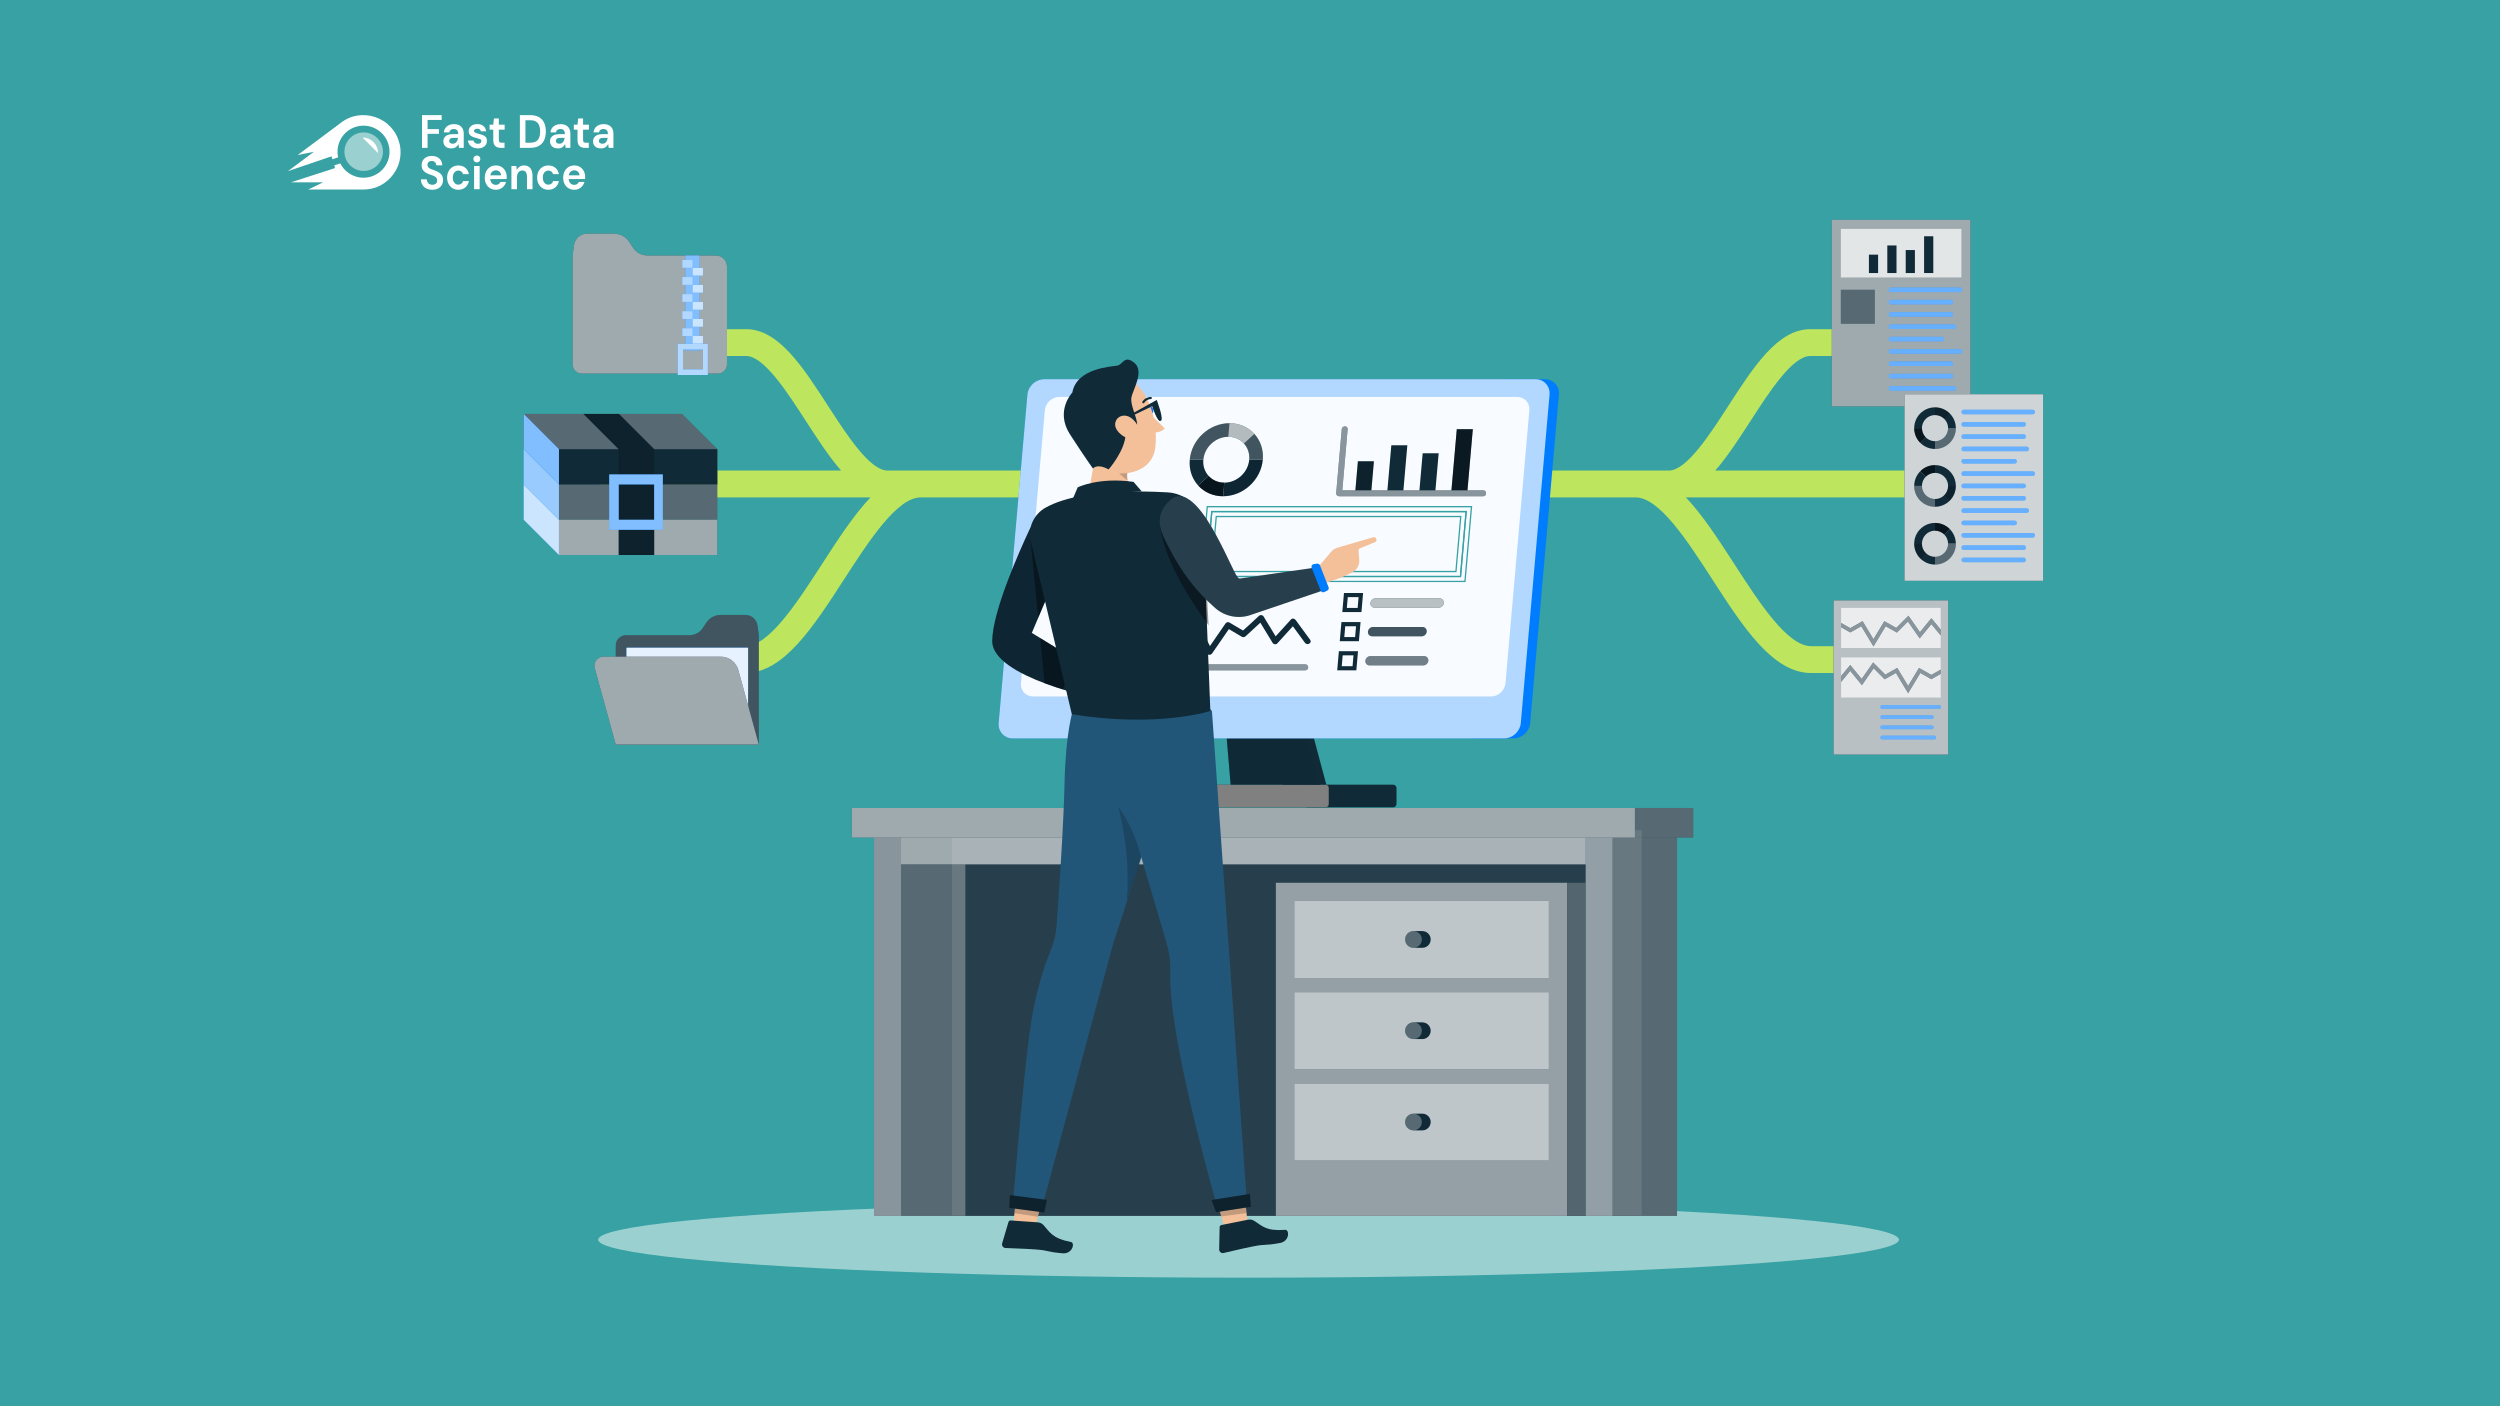 <?xml version="1.0" encoding="UTF-8"?>
<svg id="_圖層_1" data-name="圖層 1" xmlns="http://www.w3.org/2000/svg" xmlns:xlink="http://www.w3.org/1999/xlink" viewBox="0 0 1920 1080">
  <defs>
    <style>
      .cls-1, .cls-2, .cls-3 {
        fill: none;
      }

      .cls-4, .cls-5 {
        opacity: .1;
      }

      .cls-4, .cls-6, .cls-7, .cls-8, .cls-9, .cls-10, .cls-11, .cls-12, .cls-13, .cls-14 {
        fill: #fff;
      }

      .cls-15 {
        clip-path: url(#clippath);
      }

      .cls-16 {
        fill: #f4c09a;
      }

      .cls-17 {
        fill: #007cff;
      }

      .cls-18 {
        fill: #bde55d;
      }

      .cls-19, .cls-20 {
        fill: #102a38;
      }

      .cls-21 {
        fill: #225679;
      }

      .cls-22 {
        fill: #37a1a3;
      }

      .cls-23 {
        clip-path: url(#clippath-1);
      }

      .cls-24 {
        clip-path: url(#clippath-2);
      }

      .cls-7, .cls-25 {
        opacity: .2;
      }

      .cls-2, .cls-3 {
        stroke: #37a1a3;
        stroke-miterlimit: 10;
      }

      .cls-2, .cls-10 {
        opacity: .9;
      }

      .cls-26, .cls-14 {
        opacity: .4;
      }

      .cls-27, .cls-9 {
        opacity: .5;
      }

      .cls-28, .cls-11 {
        opacity: .8;
      }

      .cls-29, .cls-12 {
        opacity: .7;
      }

      .cls-8 {
        opacity: .6;
      }

      .cls-20, .cls-13 {
        opacity: .3;
      }
    </style>
    <clipPath id="clippath">
      <rect class="cls-1" x="1007.42" y="108.7" width="560.37" height="515.72" transform="translate(2575.22 733.13) rotate(-180)"/>
    </clipPath>
    <clipPath id="clippath-1">
      <rect class="cls-1" x="395.49" y="108.7" width="560.37" height="515.72"/>
    </clipPath>
    <clipPath id="clippath-2">
      <rect class="cls-1" x="264.51" y="101.71" width="29.59" height="29.59"/>
    </clipPath>
  </defs>
  <rect class="cls-22" width="1920" height="1080"/>
  <g>
    <g class="cls-15">
      <g>
        <path class="cls-18" d="M683.74,496.26c18.23,0,39.77-33.32,58.78-62.72,12.47-19.28,24.57-38,37.46-51.54h-42.63v-20.61h52.28c-9.35-10.65-18.2-24.34-27.29-38.39-14.28-22.09-32.05-49.58-45.63-49.58h-39.99v-20.61h39.99c24.8,0,43.33,28.66,62.94,59,14.28,22.09,32.05,49.58,45.63,49.58h42.99s338.18,0,338.18,0h49.67s25.53,0,25.53,0c13.58,0,31.36-27.49,45.63-49.58,19.61-30.34,38.14-59,62.94-59h39.99v20.61h-39.99c-13.58,0-31.36,27.49-45.63,49.58-9.08,14.05-17.94,27.74-27.29,38.39h185.24v20.61h-207.8c12.89,13.54,24.99,32.25,37.46,51.54,19.01,29.4,40.55,62.73,58.78,62.73h75.79v20.61h-75.79c-29.45,0-52.11-35.04-76.09-72.15-19.01-29.4-40.55-62.72-58.78-62.72h-49.67s-338.18,0-338.18,0h-49.67c-18.23,0-39.78,33.32-58.78,62.73-23.98,37.1-46.64,72.15-76.09,72.15h-75.79v-20.61h75.79Z"/>
        <g class="cls-26">
          <path class="cls-18" d="M799.11,377.08l1.1,1.59c-15.18,10.47-29.54,31.58-45.4,56.06l-1.62-1.05c15.97-24.65,30.44-45.92,45.92-56.6Z"/>
          <path class="cls-18" d="M733.12,464.04l1.58,1.11c-8.88,12.7-16.27,21.67-23.28,28.23l-1.32-1.41c6.91-6.47,14.22-15.35,23.02-27.93Z"/>
          <path class="cls-18" d="M749.88,442.35c-3.33,5.15-6.67,10.28-10.01,15.26l-1.61-1.08c3.34-4.97,6.67-10.09,9.99-15.23l1.62,1.05Z"/>
          <path class="cls-18" d="M703.2,497.72l1.13,1.57c-7.14,5.17-13.88,7.69-20.59,7.69h-51.12v-1.93h51.12c6.3,0,12.66-2.4,19.46-7.32Z"/>
          <rect class="cls-18" x="607.94" y="505.04" width="15.46" height="1.93"/>
          <rect class="cls-18" x="1487.1" y="370.16" width="15.46" height="1.93"/>
          <rect class="cls-18" x="1412.17" y="370.16" width="59.94" height="1.93"/>
          <path class="cls-18" d="M1397.18,370.16v1.93h-119.88v-1.93h4.36c4.52,0,9.07-1.54,13.91-4.72l1.06,1.62c-1.96,1.28-3.87,2.32-5.77,3.11h106.32Z"/>
          <rect class="cls-18" x="902.66" y="370.16" width="59.94" height="1.93"/>
          <path class="cls-18" d="M767.79,372.1v-1.93h48.29c-1.9-.79-3.81-1.82-5.77-3.11l1.06-1.62c4.84,3.18,9.39,4.72,13.91,4.72h18.42s9.11,0,9.11,0h15.46s19.4,0,19.4,0v1.93h-19.4s-15.46,0-15.46,0h-9.11s-25.1,0-25.1,0c-3.47,0-7.05,.76-10.63,2.26l-.74-1.78c.43-.18,.86-.31,1.29-.47h-40.73Z"/>
          <rect class="cls-18" x="977.59" y="370.16" width="29.97" height="1.93"/>
          <rect class="cls-18" x="1022.55" y="370.16" width="119.88" height="1.93"/>
          <rect class="cls-18" x="737.35" y="370.16" width="15.46" height="1.93"/>
          <path class="cls-18" d="M774.5,324.03l1.62-1.05c8.03,12.33,17.38,26.25,26.79,35.49l-1.35,1.38c-9.54-9.37-18.97-23.4-27.05-35.81Z"/>
          <path class="cls-18" d="M716.71,263.52h-13.36v-1.93h13.36s0,0,0,0c19.68,0,37.56,27.62,53.33,52l-1.62,1.05c-15.51-23.96-33.08-51.11-51.71-51.11Z"/>
          <rect class="cls-18" x="676.72" y="261.59" width="15.46" height="1.93"/>
          <path class="cls-18" d="M1304.03,358.47c9.41-9.24,18.76-23.16,26.79-35.49l1.62,1.05c-8.08,12.41-17.51,26.44-27.05,35.81l-1.35-1.38Z"/>
          <path class="cls-18" d="M1338.53,314.63l-1.62-1.05c15.77-24.37,33.65-52,53.33-52h13.36v1.93h-13.36c-18.63,0-36.2,27.15-51.71,51.11Z"/>
          <rect class="cls-18" x="1414.76" y="261.59" width="15.46" height="1.93"/>
          <polygon class="cls-18" points="1217.36 370.16 1221.91 370.16 1221.91 372.1 1217.36 372.1 1206.46 372.1 1157.42 372.1 1157.42 370.16 1206.46 370.16 1217.36 370.16"/>
          <path class="cls-18" d="M1321.55,433.68l-1.62,1.05c-15.85-24.47-30.21-45.58-45.4-56.06l1.1-1.59c15.48,10.68,29.95,31.95,45.92,56.6Z"/>
          <path class="cls-18" d="M1256.12,370.16h6.19v.75c1.72,.4,3.46,.94,5.19,1.66l-.74,1.78c-3.59-1.5-7.17-2.26-10.64-2.26h-23.78s-1.32,0-1.32,0v-1.93h1.32s23.78,0,23.78,0Z"/>
          <path class="cls-18" d="M1390.99,505.04h51.12v1.93h-51.12c-6.72,0-13.45-2.51-20.59-7.69l1.13-1.57c6.8,4.92,13.16,7.32,19.46,7.32Z"/>
          <path class="cls-18" d="M1336.47,456.53l-1.61,1.08c-3.34-4.98-6.68-10.1-10.01-15.26l1.62-1.05c3.33,5.14,6.66,10.26,9.99,15.23Z"/>
          <path class="cls-18" d="M1364.63,491.97l-1.32,1.41c-7.01-6.57-14.41-15.54-23.28-28.23l1.58-1.11c8.8,12.58,16.11,21.46,23.02,27.93Z"/>
          <rect class="cls-18" x="1451.33" y="505.04" width="15.46" height="1.93"/>
        </g>
      </g>
    </g>
    <g class="cls-23">
      <g>
        <path class="cls-18" d="M1279.55,496.26c-18.23,0-39.77-33.32-58.78-62.72-12.47-19.28-24.57-38-37.46-51.54h42.63v-20.61h-52.28c9.35-10.65,18.2-24.34,27.29-38.39,14.28-22.09,32.05-49.58,45.63-49.58h39.99v-20.61h-39.99c-24.8,0-43.33,28.66-62.94,59-14.28,22.09-32.05,49.58-45.63,49.58h-456.38c-13.58,0-31.36-27.49-45.63-49.58-19.61-30.34-38.14-59-62.94-59h-39.99v20.61h39.99c13.58,0,31.36,27.49,45.63,49.58,9.08,14.05,17.94,27.74,27.29,38.39h-185.24v20.61h207.8c-12.89,13.54-24.99,32.25-37.46,51.54-19.01,29.4-40.55,62.73-58.78,62.73h-75.79v20.61h75.79c29.45,0,52.11-35.04,76.09-72.15,19.01-29.4,40.55-62.72,58.78-62.72h437.52c18.23,0,39.78,33.32,58.78,62.73,23.98,37.1,46.64,72.15,76.09,72.15h75.79v-20.61h-75.79Z"/>
        <g class="cls-26">
          <path class="cls-18" d="M1164.18,377.08l-1.1,1.59c15.18,10.47,29.54,31.58,45.4,56.06l1.62-1.05c-15.97-24.65-30.44-45.92-45.92-56.6Z"/>
          <path class="cls-18" d="M1230.16,464.04l-1.58,1.11c8.88,12.7,16.27,21.67,23.28,28.23l1.32-1.41c-6.91-6.47-14.22-15.35-23.02-27.93Z"/>
          <path class="cls-18" d="M1213.41,442.35c3.33,5.15,6.67,10.28,10.01,15.26l1.61-1.08c-3.34-4.97-6.67-10.09-9.99-15.23l-1.62,1.05Z"/>
          <path class="cls-18" d="M1260.09,497.72l-1.13,1.57c7.14,5.17,13.88,7.69,20.59,7.69h51.12v-1.93h-51.12c-6.3,0-12.66-2.4-19.46-7.32Z"/>
          <rect class="cls-18" x="1339.89" y="505.04" width="15.46" height="1.93"/>
          <rect class="cls-18" x="460.73" y="370.16" width="15.46" height="1.93"/>
          <rect class="cls-18" x="491.18" y="370.16" width="59.94" height="1.93"/>
          <path class="cls-18" d="M566.1,370.16v1.93h119.88v-1.93h-4.36c-4.52,0-9.07-1.54-13.91-4.72l-1.06,1.62c1.96,1.28,3.87,2.32,5.77,3.11h-106.32Z"/>
          <rect class="cls-18" x="1000.68" y="370.16" width="59.94" height="1.93"/>
          <path class="cls-18" d="M1195.5,372.1v-1.93h-48.29c1.9-.79,3.81-1.82,5.77-3.11l-1.06-1.62c-4.84,3.18-9.39,4.72-13.91,4.72h-62.39v1.93h69.07c3.47,0,7.05,.76,10.63,2.26l.74-1.78c-.43-.18-.86-.31-1.29-.47h40.73Z"/>
          <rect class="cls-18" x="955.73" y="370.16" width="29.97" height="1.93"/>
          <rect class="cls-18" x="820.86" y="370.16" width="119.88" height="1.93"/>
          <rect class="cls-18" x="1210.48" y="370.16" width="15.46" height="1.93"/>
          <path class="cls-18" d="M1188.78,324.03l-1.62-1.05c-8.03,12.33-17.38,26.25-26.79,35.49l1.35,1.38c9.54-9.37,18.97-23.4,27.05-35.81Z"/>
          <path class="cls-18" d="M1246.58,263.52h13.36v-1.93h-13.36c-19.68,0-37.56,27.62-53.33,52l1.62,1.05c15.51-23.96,33.08-51.11,51.71-51.11Z"/>
          <rect class="cls-18" x="1271.11" y="261.59" width="15.46" height="1.93"/>
          <path class="cls-18" d="M659.25,358.47c-9.41-9.24-18.76-23.16-26.79-35.49l-1.62,1.05c8.08,12.41,17.51,26.44,27.05,35.81l1.35-1.38Z"/>
          <path class="cls-18" d="M624.76,314.63l1.62-1.05c-15.77-24.37-33.65-52-53.33-52h-13.36v1.93h13.36c18.63,0,36.2,27.15,51.71,51.11Z"/>
          <rect class="cls-18" x="533.07" y="261.59" width="15.46" height="1.93"/>
          <polygon class="cls-18" points="745.93 370.16 741.37 370.16 741.37 372.1 745.93 372.1 756.83 372.1 805.87 372.1 805.87 370.16 756.83 370.16 745.93 370.16"/>
          <path class="cls-18" d="M641.74,433.68l1.62,1.05c15.85-24.47,30.21-45.58,45.4-56.06l-1.1-1.59c-15.48,10.68-29.95,31.95-45.92,56.6Z"/>
          <path class="cls-18" d="M707.16,370.16h-6.19v.75c-1.72,.4-3.46,.94-5.19,1.66l.74,1.78c3.59-1.5,7.17-2.26,10.64-2.26h25.1v-1.93h-25.1Z"/>
          <path class="cls-18" d="M572.29,505.04h-51.12v1.93h51.12c6.72,0,13.45-2.51,20.59-7.69l-1.13-1.57c-6.8,4.92-13.16,7.32-19.46,7.32Z"/>
          <path class="cls-18" d="M626.81,456.53l1.61,1.08c3.34-4.98,6.68-10.1,10.01-15.26l-1.62-1.05c-3.33,5.14-6.66,10.26-9.99,15.23Z"/>
          <path class="cls-18" d="M598.66,491.97l1.32,1.41c7.01-6.57,14.41-15.54,23.28-28.23l-1.58-1.11c-8.8,12.58-16.11,21.46-23.02,27.93Z"/>
          <rect class="cls-18" x="496.5" y="505.04" width="15.46" height="1.93"/>
        </g>
      </g>
    </g>
    <ellipse id="_Path_" data-name="&amp;lt;Path&amp;gt;" class="cls-9" cx="958.89" cy="952.09" rx="499.51" ry="29.17"/>
    <g>
      <g>
        <path class="cls-19" d="M572.39,472.27h-18.89c-4.44,0-8.59,2.23-11.05,5.93l-2.77,4.18c-2.25,3.4-6.06,5.45-10.14,5.45h-48.73c-4.37,0-7.91,3.54-7.91,7.91v76.09h109.87v-84.01l-.97-7.31c-.63-4.72-4.65-8.25-9.42-8.25Z"/>
        <path class="cls-7" d="M572.39,472.27h-18.89c-4.44,0-8.59,2.23-11.05,5.93l-2.77,4.18c-2.25,3.4-6.06,5.45-10.14,5.45h-48.73c-4.37,0-7.91,3.54-7.91,7.91v76.09h109.87v-84.01l-.97-7.31c-.63-4.72-4.65-8.25-9.42-8.25Z"/>
      </g>
      <g>
        <rect class="cls-17" x="481.14" y="497.44" width="93.39" height="63.86"/>
        <rect class="cls-10" x="481.14" y="497.44" width="93.39" height="63.86"/>
      </g>
      <g>
        <path class="cls-19" d="M582.77,571.83h-109.87l-16.12-58.69c-1.22-4.45,2.12-8.83,6.73-8.83h90.04c6.3,0,11.83,4.21,13.5,10.29l15.72,57.24Z"/>
        <path class="cls-8" d="M582.77,571.83h-109.87l-16.12-58.69c-1.22-4.45,2.12-8.83,6.73-8.83h90.04c6.3,0,11.83,4.21,13.5,10.29l15.72,57.24Z"/>
      </g>
    </g>
    <g>
      <g>
        <path class="cls-19" d="M450.98,179.45h20.38c4.8,0,9.27,2.4,11.92,6.4l2.98,4.51c2.43,3.67,6.54,5.87,10.94,5.87h52.57c4.72,0,8.54,3.82,8.54,8.54v75.12c0,3.85-3.12,6.97-6.97,6.97h-104.58c-3.85,0-6.97-3.12-6.97-6.97v-83.66l1.04-7.88c.67-5.09,5.02-8.9,10.16-8.9Z"/>
        <path class="cls-8" d="M450.98,179.45h20.38c4.8,0,9.27,2.4,11.92,6.4l2.98,4.51c2.43,3.67,6.54,5.87,10.94,5.87h52.57c4.72,0,8.54,3.82,8.54,8.54v75.12c0,3.85-3.12,6.97-6.97,6.97h-104.58c-3.85,0-6.97-3.12-6.97-6.97v-83.66l1.04-7.88c.67-5.09,5.02-8.9,10.16-8.9Z"/>
      </g>
      <g>
        <rect class="cls-17" x="526.46" y="196.23" width="10.53" height="73"/>
        <rect class="cls-9" x="526.46" y="196.23" width="10.53" height="73"/>
      </g>
      <rect class="cls-17" x="523.96" y="199.7" width="8.08" height="6.01"/>
      <rect class="cls-17" x="523.96" y="212.79" width="8.08" height="6.01"/>
      <rect class="cls-17" x="523.96" y="225.87" width="8.08" height="6.01"/>
      <rect class="cls-17" x="523.96" y="238.96" width="8.08" height="6.01"/>
      <rect class="cls-17" x="523.96" y="252.05" width="8.08" height="6.01"/>
      <g>
        <rect class="cls-12" x="523.96" y="199.7" width="8.08" height="6.01"/>
        <rect class="cls-12" x="523.96" y="212.79" width="8.08" height="6.01"/>
        <rect class="cls-12" x="523.96" y="225.87" width="8.08" height="6.01"/>
        <rect class="cls-12" x="523.96" y="238.96" width="8.08" height="6.01"/>
        <rect class="cls-12" x="523.96" y="252.05" width="8.08" height="6.01"/>
      </g>
      <g>
        <g>
          <rect class="cls-17" x="531.8" y="205.71" width="8.08" height="6.01"/>
          <rect class="cls-17" x="531.8" y="218.8" width="8.08" height="6.01"/>
          <rect class="cls-17" x="531.8" y="231.89" width="8.08" height="6.01"/>
          <rect class="cls-17" x="531.8" y="244.97" width="8.08" height="6.01"/>
          <rect class="cls-17" x="531.8" y="258.06" width="8.08" height="6.01"/>
        </g>
        <g class="cls-28">
          <rect class="cls-6" x="531.8" y="205.71" width="8.08" height="6.01"/>
          <rect class="cls-6" x="531.8" y="218.8" width="8.08" height="6.01"/>
          <rect class="cls-6" x="531.8" y="231.89" width="8.08" height="6.01"/>
          <rect class="cls-6" x="531.8" y="244.97" width="8.08" height="6.01"/>
          <rect class="cls-6" x="531.8" y="258.06" width="8.08" height="6.01"/>
        </g>
      </g>
      <g>
        <path class="cls-17" d="M520.46,264.08v23.94h23.17v-23.94h-23.17Zm19.44,19.6h-15.36v-15.25h15.36v15.25Z"/>
        <path class="cls-12" d="M520.46,264.08v23.94h23.17v-23.94h-23.17Zm19.44,19.6h-15.36v-15.25h15.36v15.25Z"/>
      </g>
    </g>
    <g>
      <g>
        <polygon class="cls-19" points="523.81 317.91 402.19 317.91 402.19 345.02 429.26 372.09 550.88 372.09 550.88 344.98 523.81 317.91"/>
        <polygon class="cls-13" points="523.81 317.91 402.19 317.91 402.19 345.02 429.26 372.09 550.88 372.09 550.88 344.98 523.81 317.91"/>
      </g>
      <g>
        <rect class="cls-19" x="429.26" y="372.07" width="121.62" height="27.11"/>
        <rect class="cls-13" x="429.26" y="372.07" width="121.62" height="27.11"/>
      </g>
      <g>
        <rect class="cls-19" x="429.26" y="399.15" width="121.62" height="27.11"/>
        <rect class="cls-8" x="429.26" y="399.15" width="121.62" height="27.11"/>
      </g>
      <rect class="cls-19" x="429.26" y="344.98" width="121.62" height="27.11"/>
      <g>
        <polygon class="cls-19" points="475.13 426.26 502.43 426.26 502.43 344.98 475.36 317.91 448.06 317.91 475.13 344.98 475.13 426.26"/>
        <polygon class="cls-25" points="475.13 426.26 502.43 426.26 502.43 344.98 475.36 317.91 448.06 317.91 475.13 344.98 475.13 426.26"/>
      </g>
      <g>
        <path class="cls-17" d="M467.87,364.34v42.55h41.18v-42.55h-41.18Zm34.56,34.83h-27.3v-27.11h27.3v27.11Z"/>
        <path class="cls-9" d="M467.87,364.34v42.55h41.18v-42.55h-41.18Zm34.56,34.83h-27.3v-27.11h27.3v27.11Z"/>
      </g>
      <g>
        <polygon class="cls-17" points="402.19 317.91 402.19 345.02 429.26 372.09 429.26 344.98 402.19 317.91"/>
        <polygon class="cls-9" points="402.19 317.91 402.19 345.02 429.26 372.09 429.26 344.98 402.19 317.91"/>
      </g>
      <g>
        <polygon class="cls-17" points="402.19 345 402.19 372.11 429.26 399.18 429.26 372.07 402.19 345"/>
        <polygon class="cls-8" points="402.19 345 402.19 372.11 429.26 399.18 429.26 372.07 402.19 345"/>
      </g>
      <g>
        <polygon class="cls-17" points="402.19 372.09 402.19 399.2 429.26 426.26 429.26 399.15 402.19 372.09"/>
        <polygon class="cls-11" points="402.19 372.09 402.19 399.2 429.26 426.26 429.26 399.15 402.19 372.09"/>
      </g>
    </g>
    <g>
      <g>
        <g>
          <path class="cls-19" d="M1003.37,602.6h66.49c1.46,0,2.65,1.19,2.65,2.65v12.15c0,1.46-1.19,2.65-2.65,2.65h-66.49v-17.44h0Z"/>
          <rect x="875.19" y="602.6" width="145.31" height="17.44" rx="2.46" ry="2.46"/>
          <rect class="cls-9" x="875.19" y="602.6" width="145.31" height="17.44" rx="2.46" ry="2.46"/>
          <g>
            <polygon class="cls-19" points="985.01 602.6 1018.61 602.6 997.1 522.24 985.01 522.24 985.01 602.6"/>
            <polygon class="cls-19" points="1013.72 602.6 945.14 602.6 938.31 522.24 992.21 522.24 1013.72 602.6"/>
            <polygon class="cls-20" points="1013.72 602.6 945.14 602.6 938.31 522.24 992.21 522.24 1013.72 602.6"/>
          </g>
        </g>
        <path class="cls-17" d="M1186.46,291.26h-31.17l-24.13,275.84h31.17c6.53,0,12.28-5.29,12.85-11.82l22.07-252.21c.57-6.53-4.26-11.82-10.78-11.82Z"/>
        <path class="cls-17" d="M1155.13,567.1h-377.37c-6.53,0-11.35-5.29-10.78-11.82l22.07-252.21c.57-6.53,6.32-11.82,12.85-11.82h377.37c6.53,0,11.35,5.29,10.78,11.82l-22.07,252.21c-.57,6.53-6.32,11.82-12.85,11.82Z"/>
        <path class="cls-12" d="M1155.13,567.1h-377.37c-6.53,0-11.35-5.29-10.78-11.82l22.07-252.21c.57-6.53,6.32-11.82,12.85-11.82h377.37c6.53,0,11.35,5.29,10.78,11.82l-22.07,252.21c-.57,6.53-6.32,11.82-12.85,11.82Z"/>
        <path class="cls-10" d="M1145.06,534.91h-351.59c-5.66,0-9.85-4.59-9.35-10.25l18.33-209.56c.5-5.66,5.49-10.25,11.15-10.25h351.59c5.66,0,9.85,4.59,9.35,10.25l-18.33,209.56c-.5,5.66-5.49,10.25-11.15,10.25Z"/>
        <g>
          <polygon class="cls-19" points="1053.02 378.84 1040.72 378.84 1042.87 354.24 1055.17 354.24 1053.02 378.84"/>
          <polygon class="cls-25" points="1053.02 378.84 1040.72 378.84 1042.87 354.24 1055.17 354.24 1053.02 378.84"/>
          <polygon class="cls-19" points="1077.62 378.84 1065.32 378.84 1068.54 341.94 1080.84 341.94 1077.62 378.84"/>
          <polygon class="cls-19" points="1102.21 378.84 1089.92 378.84 1092.61 348.09 1104.9 348.09 1102.21 378.84"/>
          <polygon class="cls-19" points="1126.81 378.84 1114.51 378.84 1118.82 329.65 1131.12 329.65 1126.81 378.84"/>
          <polygon class="cls-26" points="1126.81 378.84 1114.51 378.84 1118.82 329.65 1131.12 329.65 1126.81 378.84"/>
          <path class="cls-19" d="M1139.11,376.57h-108.22c1.37-15.64,2.74-31.28,4.11-46.93,.25-2.91-4.29-2.89-4.54,0-1.43,16.4-2.87,32.8-4.3,49.2-.11,1.22,1.13,2.27,2.27,2.27h110.69c2.92,0,2.93-4.54,0-4.54Z"/>
          <path class="cls-9" d="M1139.11,376.57h-108.22c1.37-15.64,2.74-31.28,4.11-46.93,.25-2.91-4.29-2.89-4.54,0-1.43,16.4-2.87,32.8-4.3,49.2-.11,1.22,1.13,2.27,2.27,2.27h110.69c2.92,0,2.93-4.54,0-4.54Z"/>
        </g>
        <g>
          <path class="cls-19" d="M928.23,365.53l-8.02,7.37c4.63,5.08,11.37,8.21,19.11,8.21l.91-10.43c-4.87,0-9.1-1.97-12.01-5.16Z"/>
          <path class="cls-27" d="M928.23,365.53l-8.02,7.37c4.63,5.08,11.37,8.21,19.11,8.21l.91-10.43c-4.87,0-9.1-1.97-12.01-5.16Z"/>
          <path class="cls-19" d="M959.4,353.07c-.85,9.73-9.43,17.62-19.16,17.62l-.91,10.43c15.49,0,29.14-12.56,30.5-28.05h-10.43Z"/>
          <path class="cls-5" d="M959.4,353.07c-.85,9.73-9.43,17.62-19.16,17.62l-.91,10.43c15.49,0,29.14-12.56,30.5-28.05h-10.43Z"/>
          <path class="cls-19" d="M928.23,365.53c-2.91-3.19-4.5-7.59-4.07-12.46h-10.43c-.68,7.74,1.85,14.76,6.48,19.83l8.02-7.37Z"/>
          <path class="cls-19" d="M943.32,335.45c9.73,0,16.93,7.89,16.08,17.62h10.43c1.36-15.49-10.1-28.05-25.59-28.05s-29.14,12.56-30.5,28.05h10.43c.85-9.73,9.43-17.62,19.16-17.62Z"/>
          <path class="cls-7" d="M943.32,335.45c9.73,0,16.93,7.89,16.08,17.62h10.43c1.36-15.49-10.1-28.05-25.59-28.05s-29.14,12.56-30.5,28.05h10.43c.85-9.73,9.43-17.62,19.16-17.62Z"/>
          <path class="cls-8" d="M955.33,340.61l8.02-7.37c-4.63-5.08-11.37-8.21-19.11-8.21l-.91,10.43c4.87,0,9.1,1.97,12.01,5.16Z"/>
        </g>
        <g>
          <g>
            <path class="cls-19" d="M1045.58,470.09h-14.69l1.28-14.68h14.69l-1.28,14.68Zm-11.21-3.18h8.3l.73-8.31h-8.3l-.73,8.31Z"/>
            <path class="cls-19" d="M1043.63,492.44h-14.69l1.28-14.68h14.69l-1.28,14.68Zm-11.21-3.18h8.3l.73-8.31h-8.3l-.73,8.31Z"/>
            <path class="cls-19" d="M1041.67,514.8h-14.69l1.28-14.68h14.69l-1.28,14.68Zm-11.21-3.18h8.3l.73-8.31h-8.3l-.73,8.31Z"/>
          </g>
          <g>
            <path class="cls-19" d="M1055.77,466.67c-1.98,0-3.44-1.6-3.27-3.58,.17-1.98,1.92-3.58,3.9-3.58h49.13c1.98,0,3.44,1.6,3.27,3.58-.17,1.98-1.92,3.58-3.9,3.58h-49.13Z"/>
            <path class="cls-12" d="M1055.77,466.67c-1.98,0-3.44-1.6-3.27-3.58,.17-1.98,1.92-3.58,3.9-3.58h49.13c1.98,0,3.44,1.6,3.27,3.58-.17,1.98-1.92,3.58-3.9,3.58h-49.13Z"/>
          </g>
          <g>
            <path class="cls-19" d="M1051.89,511.04c-1.98,0-3.44-1.6-3.27-3.58,.17-1.98,1.92-3.58,3.9-3.58h41.17c1.98,0,3.44,1.6,3.27,3.58-.17,1.98-1.92,3.58-3.9,3.58h-41.17Z"/>
            <path class="cls-14" d="M1051.89,511.04c-1.98,0-3.44-1.6-3.27-3.58,.17-1.98,1.92-3.58,3.9-3.58h41.17c1.98,0,3.44,1.6,3.27,3.58-.17,1.98-1.92,3.58-3.9,3.58h-41.17Z"/>
          </g>
          <g>
            <path class="cls-19" d="M1053.84,488.69c-1.98,0-3.44-1.6-3.27-3.58,.17-1.98,1.92-3.58,3.9-3.58h37.98c1.98,0,3.44,1.6,3.27,3.58-.17,1.98-1.92,3.58-3.9,3.58h-37.98Z"/>
            <path class="cls-7" d="M1053.84,488.69c-1.98,0-3.44-1.6-3.27-3.58,.17-1.98,1.92-3.58,3.9-3.58h37.98c1.98,0,3.44,1.6,3.27,3.58-.17,1.98-1.92,3.58-3.9,3.58h-37.98Z"/>
          </g>
        </g>
        <g>
          <path class="cls-19" d="M1006.19,491.36c-3.7-5.05-7.41-10.11-11.11-15.16-.82-1.12-2.52-1.66-3.61-.46-3.92,4.32-7.85,8.65-11.77,12.97-3.09-5.08-6.17-10.15-9.26-15.23-.79-1.3-2.51-1.47-3.61-.46-4.06,3.74-8.04,7.6-12.2,11.23-1.24-.68-2.44-1.45-3.65-2.17-2.24-1.32-4.48-2.65-6.72-3.97-1.13-.67-2.44-.19-3.14,.82-3.96,5.75-7.93,11.49-11.89,17.24-2.96-5.75-5.92-11.49-8.87-17.24-.58-1.13-2.1-1.39-3.14-.82-1.89,1.02-3.78,2.04-5.67,3.05-1.16,.62-5.05,2.57-6.15,3.43-.89-.81-4.27-2.55-4.94-2.95-1.98-1.18-3.96-2.36-5.95-3.53-2.55-1.51-4.86,2.46-2.32,3.97,3.3,1.96,9.17,7.39,13.05,7.38,3.52,0,8.52-3.73,12.22-6.13,3.17,6.15,6.33,12.3,9.5,18.45,.84,1.64,3.05,1.33,3.97,0,4.28-6.21,8.57-12.42,12.85-18.63,3.33,1.97,6.67,3.94,10,5.91,.91,.54,2.03,.33,2.78-.36,3.8-3.49,7.6-6.99,11.39-10.48,3.13,5.15,6.27,10.3,9.4,15.46,.74,1.21,2.59,1.58,3.61,.46,3.99-4.39,7.97-8.78,11.96-13.17,3.1,4.24,6.21,8.47,9.31,12.71,1.73,2.36,5.72,.07,3.97-2.32Z"/>
          <g>
            <path class="cls-19" d="M1002.45,510.21h-109.45c1.38-15.82,2.77-31.64,4.15-47.46,.26-2.94-4.34-2.93-4.59,0-1.45,16.59-2.9,33.17-4.35,49.76-.11,1.24,1.14,2.3,2.3,2.3h111.95c2.96,0,2.96-4.59,0-4.59Z"/>
            <path class="cls-9" d="M1002.45,510.21h-109.45c1.38-15.82,2.77-31.64,4.15-47.46,.26-2.94-4.34-2.93-4.59,0-1.45,16.59-2.9,33.17-4.35,49.76-.11,1.24,1.14,2.3,2.3,2.3h111.95c2.96,0,2.96-4.59,0-4.59Z"/>
          </g>
        </g>
      </g>
      <g>
        <polygon class="cls-3" points="1121.64 442.75 926.29 442.75 930.65 392.91 1126 392.91 1121.64 442.75"/>
        <polygon class="cls-2" points="1121.64 442.75 926.29 442.75 930.65 392.91 1126 392.91 1121.64 442.75"/>
        <path class="cls-3" d="M1125.1,446.55h-202.95l5.03-57.44h202.95l-5.03,57.44Zm-194.69-7.6h187.75l3.7-42.24h-187.76l-3.7,42.24Z"/>
      </g>
    </g>
    <g>
      <rect class="cls-19" x="731.1" y="637.62" width="529.77" height="296.2"/>
      <g>
        <rect class="cls-19" x="691.99" y="637.62" width="49.41" height="296.2" transform="translate(1433.39 1571.44) rotate(180)"/>
        <rect class="cls-13" x="691.99" y="637.62" width="49.41" height="296.2" transform="translate(1433.39 1571.44) rotate(180)"/>
      </g>
      <g>
        <rect class="cls-19" x="681.62" y="637.62" width="542.47" height="26.21"/>
        <rect class="cls-8" x="681.62" y="637.62" width="542.47" height="26.21"/>
      </g>
      <g>
        <rect class="cls-19" x="671.25" y="637.62" width="20.74" height="296.2"/>
        <rect class="cls-9" x="671.25" y="637.62" width="20.74" height="296.2"/>
      </g>
      <g>
        <rect class="cls-19" x="1238.55" y="637.62" width="49.41" height="296.2" transform="translate(2526.52 1571.44) rotate(180)"/>
        <rect class="cls-13" x="1238.55" y="637.62" width="49.41" height="296.2" transform="translate(2526.52 1571.44) rotate(180)"/>
      </g>
      <g>
        <rect class="cls-19" x="1255.6" y="620.54" width="44.81" height="22.74" transform="translate(2556 1263.81) rotate(180)"/>
        <rect class="cls-13" x="1255.6" y="620.54" width="44.81" height="22.74" transform="translate(2556 1263.81) rotate(180)"/>
      </g>
      <g>
        <rect class="cls-19" x="979.87" y="677.97" width="223.81" height="255.85"/>
        <rect class="cls-9" x="979.87" y="677.97" width="223.81" height="255.85"/>
      </g>
      <g>
        <rect class="cls-19" x="1203.67" y="677.97" width="14.14" height="255.85"/>
        <rect class="cls-7" x="1203.67" y="677.97" width="14.14" height="255.85"/>
      </g>
      <g>
        <g>
          <rect class="cls-19" x="994.01" y="762.01" width="195.52" height="59.19"/>
          <g>
            <rect class="cls-19" x="994.01" y="691.91" width="195.52" height="59.19"/>
            <rect class="cls-19" x="994.01" y="832.12" width="195.52" height="59.19"/>
          </g>
        </g>
        <g class="cls-29">
          <rect class="cls-6" x="994.01" y="762.01" width="195.52" height="59.19"/>
          <g>
            <rect class="cls-6" x="994.01" y="691.91" width="195.52" height="59.19"/>
            <rect class="cls-6" x="994.01" y="832.12" width="195.52" height="59.19"/>
          </g>
        </g>
      </g>
      <g>
        <rect class="cls-19" x="1217.81" y="637.62" width="20.74" height="296.2"/>
        <rect class="cls-4" x="731.1" y="637.62" width="529.77" height="296.2"/>
        <rect class="cls-9" x="1217.81" y="637.62" width="20.74" height="296.2"/>
      </g>
      <rect class="cls-19" x="654.21" y="620.54" width="601.38" height="22.74"/>
      <rect class="cls-8" x="654.21" y="620.54" width="601.38" height="22.74"/>
      <g>
        <path class="cls-19" d="M1092.34,715.07h-6.79c-3.55,0-6.43,2.88-6.43,6.43s2.88,6.43,6.43,6.43h6.79c3.55,0,6.43-2.88,6.43-6.43s-2.88-6.43-6.43-6.43Z"/>
        <path class="cls-19" d="M1092.34,785.17h-6.79c-3.55,0-6.43,2.88-6.43,6.43s2.88,6.43,6.43,6.43h6.79c3.55,0,6.43-2.88,6.43-6.43s-2.88-6.43-6.43-6.43Z"/>
        <path class="cls-19" d="M1092.34,855.28h-6.79c-3.55,0-6.43,2.88-6.43,6.43s2.88,6.43,6.43,6.43h6.79c3.55,0,6.43-2.88,6.43-6.43s-2.88-6.43-6.43-6.43Z"/>
        <path class="cls-13" d="M1091.98,721.51c0,3.55-2.88,6.43-6.43,6.43s-6.43-2.88-6.43-6.43,2.88-6.43,6.43-6.43,6.43,2.88,6.43,6.43Z"/>
        <path class="cls-13" d="M1091.98,791.61c0,3.55-2.88,6.43-6.43,6.43s-6.43-2.88-6.43-6.43,2.88-6.43,6.43-6.43,6.43,2.88,6.43,6.43Z"/>
        <path class="cls-13" d="M1091.98,861.71c0,3.55-2.88,6.43-6.43,6.43s-6.43-2.88-6.43-6.43,2.88-6.43,6.43-6.43,6.43,2.88,6.43,6.43Z"/>
      </g>
    </g>
    <g>
      <path class="cls-16" d="M866.57,361.4c-3.68,5.2,4.44,21.75,4.44,21.75l-36.56,4.43,7.15-39.86s29.31,7.54,24.97,13.68Z"/>
      <path class="cls-25" d="M865.99,368.86c-.57-3.03-.58-5.81,.58-7.46,2.7-3.82-7.6-8.17-15.79-10.92,1.93,3.87,7.4,13.68,15.21,18.38Z"/>
      <g>
        <polygon class="cls-16" points="954.65 905.96 958.55 943.16 941.39 946.38 931.08 910.47 954.65 905.96"/>
        <path class="cls-19" d="M958.17,936.79l-20.17,4.04c-.76,.15-1.31,.81-1.33,1.59l-.36,17.14c-.04,1.52,1.15,2.79,2.67,2.83,.2,0,.39-.01,.58-.05,7.25-1.58,13.63-3.28,22.69-5.08,10.68-2.14,8.23-.32,20.82-2.65,7.59-1.42,7.25-10.3,3.96-10.08-15.06,1.09-17.47-3.03-24.19-7.16-1.43-.76-3.1-.97-4.68-.59Z"/>
        <polygon class="cls-25" points="937.89 934.19 957.34 931.63 954.65 905.96 931.08 910.47 937.89 934.19"/>
      </g>
      <g>
        <polygon class="cls-16" points="806.24 898.42 794.56 944.53 778.09 942.22 782.46 897.1 806.24 898.42"/>
        <path class="cls-19" d="M796.74,938.74l-20.52-1.44c-.77-.05-1.48,.43-1.7,1.18l-4.88,16.43c-.44,1.46,.38,2.99,1.83,3.44,.19,.06,.38,.09,.57,.11,7.41,.39,14.01,.45,23.22,1.11,10.87,.77,8.02,1.87,20.78,2.96,7.69,.64,9.72-8.01,6.48-8.67-14.81-2.93-16.04-7.55-21.43-13.31-1.18-1.12-2.73-1.76-4.35-1.81Z"/>
        <path class="cls-25" d="M779.11,931.73l18,2.76,8.61-33.99c-7.89-.84-20.82-2.13-23.35-2.39l-3.26,33.62Z"/>
      </g>
      <path class="cls-21" d="M824.06,545.4s-5.68,16.48-6.51,56.61c-.49,23.98-2.84,61.94-4.64,88.61-.53,7.8-1.01,14.64-1.39,19.87-.48,6.66-2.06,13.17-4.59,19.31-1.76,4.28-3.96,10.14-6.23,17.44-3.61,11.63-7.4,26.93-9.87,45.38-6,44.95-12.9,132.03-12.9,132.03l22.25,2.88,54.76-202.94,58.36-179.36-89.24,.16Z"/>
      <path class="cls-25" d="M882.16,642.16l-2.36-17.67-19.1-16.14-6.42-3.16s14.87,37.54,11.14,86.67l16.73-49.7Z"/>
      <path class="cls-21" d="M930.78,546.21l26.77,376.92-22.66,3.85s-30.31-104.3-35.44-161.96c-.61-6.89-.86-13.11-.66-18.41,.3-7.86-.86-15.69-3.07-23.19l-3.18-10.76-17.86-60.44c-3.75-12.69-9.57-24.67-17.68-34.9-9.29-11.72-20.78-34.42-16.01-72.2l83.86-5.81,5.93,6.9Z"/>
      <g>
        <g>
          <path class="cls-18" d="M846.96,522.42s13.02-2.67,17.38-2.26c3.65,.34,13.94,4.57,13.94,4.57,4.35,1.43,5.56,7,2.2,10.11,0,0-7.15,9.17-10.73,9.92-7.13,1.51-27.59-9.44-27.59-9.44l4.79-12.91Z"/>
          <polygon class="cls-17" points="846.32 516.18 839.09 539.5 846.03 540.08 852.39 519.7 846.32 516.18"/>
          <polygon class="cls-7" points="846.32 516.18 839.09 539.5 846.03 540.08 852.39 519.7 846.32 516.18"/>
        </g>
        <path class="cls-19" d="M803.51,405.09c-3.32-4.55-10.42-3.6-12.8,1.5-8.11,17.36-28.61,63.4-28.68,85.75-.1,27.87,81.8,44.36,81.8,44.36l4.95-16.01-56.36-34.62,16.21-38.19s4.03-30.24-5.12-42.77Z"/>
        <path class="cls-5" d="M803.51,405.09c-3.32-4.55-10.42-3.6-12.8,1.5-8.11,17.36-28.61,63.4-28.68,85.75-.1,27.87,81.8,44.36,81.8,44.36l4.95-16.01-56.36-34.62,16.21-38.19s4.03-30.24-5.12-42.77Z"/>
        <g class="cls-26">
          <path d="M805.18,407.86l-8.83,1.21-5.08,3.64,6.05,61.78,11.3-26.62s3.5-26.3-3.45-40.01Z"/>
          <path d="M822.24,504.38l-23.39-14.37,3.4,34.71c4.89,1.83,9.78,3.47,14.41,4.9l5.58-25.23Z"/>
        </g>
      </g>
      <path class="cls-19" d="M929.54,546.02s-40.32,13.19-106.37,2.51l-31.65-133.43c-2.37-9.98,2.65-20.37,11.63-25.32,13.59-7.5,40.48-14.58,93.53-11.65,13.08,.72,24.15,10,27.15,22.75l5.72,145.14Z"/>
      <path class="cls-17" d="M885.67,314.47c.36,1.5-.14,2.91-1.14,3.14-1.01,.23-2.2-.86-2.51-2.33-.31-1.47,.14-2.91,1.15-3.12,1.01-.21,2.13,.81,2.51,2.31Z"/>
      <path class="cls-16" d="M884.31,319.02l10.3,10.07s-3.3,3.7-9.3,2.94l-1-13.01Z"/>
      <path class="cls-16" d="M825.57,321.2c3.94,20.19,5.17,28.83,17.05,38.04,17.46,8.74,42.42,4.89,44.72-16.02,2.08-18.81-4.7-48.6-26.17-54.41-15.31-4.13-31.06,4.61-35.18,19.53-1.16,4.19-1.3,8.6-.41,12.87Z"/>
      <path class="cls-26" d="M928.21,480.28l-2.7-48.87-17.47-23.12-9.56-8.85-7.37,5.16s1.02,26.94,37.1,75.69Z"/>
      <path class="cls-19" d="M933.89,410.81c9.67,17.78,13.43,28.28,16.74,32.7,.44,.59,1.16,.88,1.89,.78l56.55-8.21c.97-.14,1.9,.44,2.2,1.37l4.55,14c.34,1.05-.22,2.17-1.27,2.52l-53.02,17.97c-9.6,3.73-20.5,1.85-28.23-4.95-14.6-12.86-25.82-27.15-36.04-47.34-4.07-8.05-13.52-22.93,2-36.01,12.88-10.86,28.2,15.38,34.62,27.17Z"/>
      <path class="cls-4" d="M933.89,410.81c9.67,17.78,13.43,28.28,16.74,32.7,.44,.59,1.16,.88,1.89,.78l56.55-8.21c.97-.14,1.9,.44,2.2,1.37l4.55,14c.34,1.05-.22,2.17-1.27,2.52l-53.02,17.97c-9.6,3.73-20.5,1.85-28.23-4.95-14.6-12.86-25.82-27.15-36.04-47.34-4.07-8.05-13.52-22.93,2-36.01,12.88-10.86,28.2,15.38,34.62,27.17Z"/>
      <path class="cls-16" d="M1010.7,437.41l11.66-13.69c1.27-1.49,2.94-2.57,4.82-3.12l27.43-7.98c.93-.27,1.92,.16,2.35,1.02h0c.53,1.05,.06,2.32-1.03,2.77l-11.34,4.64c-.81,.33-1.31,1.15-1.24,2.02l.56,6.86c.34,4.2-1.99,8.17-5.82,9.92l-8.25,3.75c-.32,.13-.64,.25-.95,.38l-14.15,4.76c-1.13,.38-2.33-.3-2.6-1.45l-1.87-8.11c-.14-.62,.02-1.27,.43-1.75Z"/>
      <path class="cls-17" d="M1007.31,436l6.99,17.63c.43,1.09,1.7,1.58,2.75,1.07l2.32-1.13c.94-.46,1.37-1.57,.99-2.54l-6.66-16.91c-.34-.87-1.25-1.39-2.17-1.25l-2.64,.4c-1.28,.2-2.04,1.53-1.56,2.73Z"/>
      <g>
        <polygon class="cls-19" points="930.46 921.62 933.97 930.94 960.68 926.81 959.94 916.91 930.46 921.62"/>
        <polygon class="cls-25" points="930.46 921.62 933.97 930.94 960.68 926.81 959.94 916.91 930.46 921.62"/>
      </g>
      <g>
        <polygon class="cls-19" points="775.56 917.87 775.14 927.65 801.93 931.23 804.01 921.53 775.56 917.87"/>
        <polygon class="cls-25" points="775.56 917.87 775.14 927.65 801.93 931.23 804.01 921.53 775.56 917.87"/>
      </g>
      <path class="cls-19" d="M865,320.15l23.37-12.99s5.88,15.29,3.06,16.06c-2.82,.77-6.52-11.24-6.52-11.24l-16.64,7.94-3.27,.22Z"/>
      <g>
        <path class="cls-19" d="M823.64,383.76l4.03-9.46s15.88-8.02,42.85-4.24l6.41,7.42s-30.18,.73-53.29,6.29Z"/>
        <path class="cls-19" d="M878.08,309.73c.28,0,.53-.13,.69-.35,1.09-1.73,2.96-2.82,5.04-2.93,.45,0,.82-.34,.82-.78,0-.45-.37-.82-.83-.83-2.63,.08-5.03,1.44-6.42,3.62-.25,.37-.15,.88,.23,1.13h0c.14,.09,.29,.14,.45,.14Z"/>
        <path class="cls-19" d="M839.38,359.84s3-4.25,12.02,.67c0,0,12.8-14.33,13.2-27.75,0,0,9.46-1.75,8.66-7.86-.79-6.11-5.29-14.1-4.34-19.64s10.15-20.08,2.33-26.53c-7.81-6.45-8.73,1.24-13.16,2.06-4.42,.83-31.14,1.78-34.55,20.69,0,0-13.47,14.05-1.78,32.12,11.68,18.07,17.62,26.23,17.62,26.23Z"/>
        <path class="cls-19" d="M887.27,311.35l-1.77,1.05s3.65,10.77,5.11,10.77c.06,0,.12-.02,.17-.06,1.33-.95-3.5-11.76-3.5-11.76"/>
      </g>
      <path class="cls-16" d="M868.18,320.62c3.56,2.38,6.01,6.03,6.81,10.16,1.02,5.48-4.13,7.72-9.15,5.78-4.55-1.75-10.51-6.72-9.25-12.04,1.26-5.32,7.21-6.76,11.59-3.9Z"/>
    </g>
    <g>
      <g>
        <rect class="cls-19" x="1408.21" y="461.11" width="87.99" height="118.4"/>
        <rect class="cls-12" x="1408.21" y="461.11" width="87.99" height="118.4"/>
      </g>
      <rect class="cls-12" x="1413.96" y="466.86" width="76.49" height="30.82"/>
      <rect class="cls-12" x="1413.96" y="504.9" width="76.49" height="30.82"/>
      <polygon class="cls-19" points="1490.45 483.49 1483.31 474.79 1474.5 485.53 1465.7 472.87 1456.34 482.22 1447.17 477.06 1438.82 490.92 1430.48 477.06 1421.01 482.41 1413.96 478.43 1413.96 481.73 1421.01 485.71 1429.46 480.94 1438.82 496.49 1448.19 480.94 1456.83 485.8 1465.3 477.33 1474.31 490.29 1483.31 479.32 1490.45 488.02 1490.45 483.49"/>
      <polygon class="cls-9" points="1490.45 483.49 1483.31 474.79 1474.5 485.53 1465.7 472.87 1456.34 482.22 1447.17 477.06 1438.82 490.92 1430.48 477.06 1421.01 482.41 1413.96 478.43 1413.96 481.73 1421.01 485.71 1429.46 480.94 1438.82 496.49 1448.19 480.94 1456.83 485.8 1465.3 477.33 1474.31 490.29 1483.31 479.32 1490.45 488.02 1490.45 483.49"/>
      <polygon class="cls-19" points="1490.45 514.26 1483.26 518.32 1473.79 512.97 1465.44 526.83 1457.1 512.97 1447.93 518.13 1438.57 508.78 1429.77 521.43 1420.96 510.69 1413.96 519.22 1413.96 523.75 1420.96 515.22 1429.96 526.2 1438.97 513.24 1447.43 521.7 1456.08 516.85 1465.44 532.4 1474.81 516.85 1483.26 521.62 1490.45 517.56 1490.45 514.26"/>
      <polygon class="cls-9" points="1490.45 514.26 1483.26 518.32 1473.79 512.97 1465.44 526.83 1457.1 512.97 1447.93 518.13 1438.57 508.78 1429.77 521.43 1420.96 510.69 1413.96 519.22 1413.96 523.75 1420.96 515.22 1429.96 526.2 1438.97 513.24 1447.43 521.7 1456.08 516.85 1465.44 532.4 1474.81 516.85 1483.26 521.62 1490.45 517.56 1490.45 514.26"/>
      <g>
        <g>
          <path class="cls-17" d="M1445.55,544.38h43.83c1.85,0,1.85-2.87,0-2.87h-43.83c-1.85,0-1.85,2.87,0,2.87h0Z"/>
          <path class="cls-17" d="M1445.55,552.2h38.08c1.85,0,1.85-2.87,0-2.87h-38.08c-1.85,0-1.85,2.87,0,2.87h0Z"/>
          <path class="cls-17" d="M1445.55,560.03h38.08c1.85,0,1.85-2.87,0-2.87h-38.08c-1.85,0-1.85,2.87,0,2.87h0Z"/>
          <path class="cls-17" d="M1445.55,567.85h40c1.85,0,1.85-2.87,0-2.87h-40c-1.85,0-1.85,2.87,0,2.87h0Z"/>
        </g>
        <g class="cls-26">
          <path class="cls-6" d="M1445.55,544.38h43.83c1.85,0,1.85-2.87,0-2.87h-43.83c-1.85,0-1.85,2.87,0,2.87h0Z"/>
          <path class="cls-6" d="M1445.55,552.2h38.08c1.85,0,1.85-2.87,0-2.87h-38.08c-1.85,0-1.85,2.87,0,2.87h0Z"/>
          <path class="cls-6" d="M1445.55,560.03h38.08c1.85,0,1.85-2.87,0-2.87h-38.08c-1.85,0-1.85,2.87,0,2.87h0Z"/>
          <path class="cls-6" d="M1445.55,567.85h40c1.85,0,1.85-2.87,0-2.87h-40c-1.85,0-1.85,2.87,0,2.87h0Z"/>
        </g>
      </g>
    </g>
    <g>
      <g>
        <rect class="cls-19" x="1406.82" y="168.83" width="106.48" height="143.28"/>
        <rect class="cls-8" x="1406.82" y="168.83" width="106.48" height="143.28"/>
      </g>
      <rect class="cls-12" x="1413.77" y="175.78" width="92.57" height="37.3"/>
      <g>
        <path class="cls-17" d="M1452.28,224.29h53.04c2.24,0,2.24-3.48,0-3.48h-53.04c-2.24,0-2.24,3.48,0,3.48h0Z"/>
        <path class="cls-17" d="M1452.28,233.75h46.08c2.24,0,2.24-3.48,0-3.48h-46.08c-2.24,0-2.24,3.48,0,3.48h0Z"/>
        <path class="cls-17" d="M1452.28,243.22h46.08c2.24,0,2.24-3.48,0-3.48h-46.08c-2.24,0-2.24,3.48,0,3.48h0Z"/>
        <path class="cls-17" d="M1452.28,252.69h48.4c2.24,0,2.24-3.48,0-3.48h-48.4c-2.24,0-2.24,3.48,0,3.48h0Z"/>
        <path class="cls-17" d="M1452.28,262.16h39.13c2.24,0,2.24-3.48,0-3.48h-39.13c-2.24,0-2.24,3.48,0,3.48h0Z"/>
        <path class="cls-17" d="M1452.28,271.63h53.04c2.24,0,2.24-3.48,0-3.48h-53.04c-2.24,0-2.24,3.48,0,3.48h0Z"/>
        <path class="cls-17" d="M1452.28,281.09h46.08c2.24,0,2.24-3.48,0-3.48h-46.08c-2.24,0-2.24,3.48,0,3.48h0Z"/>
        <path class="cls-17" d="M1452.28,290.56h46.08c2.24,0,2.24-3.48,0-3.48h-46.08c-2.24,0-2.24,3.48,0,3.48h0Z"/>
        <path class="cls-17" d="M1452.28,300.03h48.4c2.24,0,2.24-3.48,0-3.48h-48.4c-2.24,0-2.24,3.48,0,3.48h0Z"/>
        <g class="cls-26">
          <path class="cls-6" d="M1452.28,224.29h53.04c2.24,0,2.24-3.48,0-3.48h-53.04c-2.24,0-2.24,3.48,0,3.48h0Z"/>
        </g>
        <g class="cls-26">
          <path class="cls-6" d="M1452.28,233.75h46.08c2.24,0,2.24-3.48,0-3.48h-46.08c-2.24,0-2.24,3.48,0,3.48h0Z"/>
        </g>
        <g class="cls-26">
          <path class="cls-6" d="M1452.28,243.22h46.08c2.24,0,2.24-3.48,0-3.48h-46.08c-2.24,0-2.24,3.48,0,3.48h0Z"/>
        </g>
        <g class="cls-26">
          <path class="cls-6" d="M1452.28,252.69h48.4c2.24,0,2.24-3.48,0-3.48h-48.4c-2.24,0-2.24,3.48,0,3.48h0Z"/>
        </g>
        <g class="cls-26">
          <path class="cls-6" d="M1452.28,262.16h39.13c2.24,0,2.24-3.48,0-3.48h-39.13c-2.24,0-2.24,3.48,0,3.48h0Z"/>
        </g>
        <g class="cls-26">
          <path class="cls-6" d="M1452.28,271.63h53.04c2.24,0,2.24-3.48,0-3.48h-53.04c-2.24,0-2.24,3.48,0,3.48h0Z"/>
        </g>
        <g class="cls-26">
          <path class="cls-6" d="M1452.28,281.09h46.08c2.24,0,2.24-3.48,0-3.48h-46.08c-2.24,0-2.24,3.48,0,3.48h0Z"/>
        </g>
        <g class="cls-26">
          <path class="cls-6" d="M1452.28,290.56h46.08c2.24,0,2.24-3.48,0-3.48h-46.08c-2.24,0-2.24,3.48,0,3.48h0Z"/>
        </g>
        <g class="cls-26">
          <path class="cls-6" d="M1452.28,300.03h48.4c2.24,0,2.24-3.48,0-3.48h-48.4c-2.24,0-2.24,3.48,0,3.48h0Z"/>
        </g>
      </g>
      <g>
        <rect class="cls-19" x="1413.77" y="222.55" width="26.09" height="26.09"/>
        <rect class="cls-13" x="1413.77" y="222.55" width="26.09" height="26.09"/>
      </g>
      <g>
        <rect class="cls-19" x="1435.33" y="195.57" width="7.06" height="14.13"/>
        <rect class="cls-19" x="1449.46" y="188.51" width="7.06" height="21.19"/>
        <rect class="cls-19" x="1463.59" y="192.04" width="7.06" height="17.66"/>
        <rect class="cls-19" x="1477.71" y="181.45" width="7.06" height="28.25"/>
      </g>
    </g>
    <g>
      <g>
        <rect class="cls-19" x="1462.64" y="302.78" width="106.48" height="143.28"/>
        <rect class="cls-11" x="1462.64" y="302.78" width="106.48" height="143.28"/>
      </g>
      <g>
        <g>
          <path class="cls-17" d="M1508.11,318.14h53.04c2.24,0,2.24-3.48,0-3.48h-53.04c-2.24,0-2.24,3.48,0,3.48h0Z"/>
          <path class="cls-17" d="M1508.11,327.61h46.08c2.24,0,2.24-3.48,0-3.48h-46.08c-2.24,0-2.24,3.48,0,3.48h0Z"/>
          <path class="cls-17" d="M1508.11,337.07h46.08c2.24,0,2.24-3.48,0-3.48h-46.08c-2.24,0-2.24,3.48,0,3.48h0Z"/>
          <path class="cls-17" d="M1508.11,346.54h48.4c2.24,0,2.24-3.48,0-3.48h-48.4c-2.24,0-2.24,3.48,0,3.48h0Z"/>
          <path class="cls-17" d="M1508.11,356.01h39.13c2.24,0,2.24-3.48,0-3.48h-39.13c-2.24,0-2.24,3.48,0,3.48h0Z"/>
          <path class="cls-17" d="M1508.11,365.48h53.04c2.24,0,2.24-3.48,0-3.48h-53.04c-2.24,0-2.24,3.48,0,3.48h0Z"/>
          <path class="cls-17" d="M1508.11,374.95h46.08c2.24,0,2.24-3.48,0-3.48h-46.08c-2.24,0-2.24,3.48,0,3.48h0Z"/>
          <path class="cls-17" d="M1508.11,384.41h46.08c2.24,0,2.24-3.48,0-3.48h-46.08c-2.24,0-2.24,3.48,0,3.48h0Z"/>
          <path class="cls-17" d="M1508.11,403.36h39.13c2.24,0,2.24-3.48,0-3.48h-39.13c-2.24,0-2.24,3.48,0,3.48h0Z"/>
          <path class="cls-17" d="M1508.11,412.83h53.04c2.24,0,2.24-3.48,0-3.48h-53.04c-2.24,0-2.24,3.48,0,3.48h0Z"/>
          <path class="cls-17" d="M1508.11,422.29h46.08c2.24,0,2.24-3.48,0-3.48h-46.08c-2.24,0-2.24,3.48,0,3.48h0Z"/>
          <path class="cls-17" d="M1508.11,431.76h46.08c2.24,0,2.24-3.48,0-3.48h-46.08c-2.24,0-2.24,3.48,0,3.48h0Z"/>
          <path class="cls-17" d="M1508.11,393.88h48.4c2.24,0,2.24-3.48,0-3.48h-48.4c-2.24,0-2.24,3.48,0,3.48h0Z"/>
        </g>
        <g class="cls-26">
          <path class="cls-6" d="M1508.11,318.14h53.04c2.24,0,2.24-3.48,0-3.48h-53.04c-2.24,0-2.24,3.48,0,3.48h0Z"/>
          <path class="cls-6" d="M1508.11,327.61h46.08c2.24,0,2.24-3.48,0-3.48h-46.08c-2.24,0-2.24,3.48,0,3.48h0Z"/>
          <path class="cls-6" d="M1508.11,337.07h46.08c2.24,0,2.24-3.48,0-3.48h-46.08c-2.24,0-2.24,3.48,0,3.48h0Z"/>
          <path class="cls-6" d="M1508.11,346.54h48.4c2.24,0,2.24-3.48,0-3.48h-48.4c-2.24,0-2.24,3.48,0,3.48h0Z"/>
          <path class="cls-6" d="M1508.11,356.01h39.13c2.24,0,2.24-3.48,0-3.48h-39.13c-2.24,0-2.24,3.48,0,3.48h0Z"/>
          <path class="cls-6" d="M1508.11,365.48h53.04c2.24,0,2.24-3.48,0-3.48h-53.04c-2.24,0-2.24,3.48,0,3.48h0Z"/>
          <path class="cls-6" d="M1508.11,374.95h46.08c2.24,0,2.24-3.48,0-3.48h-46.08c-2.24,0-2.24,3.48,0,3.48h0Z"/>
          <path class="cls-6" d="M1508.11,384.41h46.08c2.24,0,2.24-3.48,0-3.48h-46.08c-2.24,0-2.24,3.48,0,3.48h0Z"/>
          <path class="cls-6" d="M1508.11,403.36h39.13c2.24,0,2.24-3.48,0-3.48h-39.13c-2.24,0-2.24,3.48,0,3.48h0Z"/>
          <path class="cls-6" d="M1508.11,412.83h53.04c2.24,0,2.24-3.48,0-3.48h-53.04c-2.24,0-2.24,3.48,0,3.48h0Z"/>
          <path class="cls-6" d="M1508.11,422.29h46.08c2.24,0,2.24-3.48,0-3.48h-46.08c-2.24,0-2.24,3.48,0,3.48h0Z"/>
          <path class="cls-6" d="M1508.11,431.76h46.08c2.24,0,2.24-3.48,0-3.48h-46.08c-2.24,0-2.24,3.48,0,3.48h0Z"/>
          <path class="cls-6" d="M1508.11,393.88h48.4c2.24,0,2.24-3.48,0-3.48h-48.4c-2.24,0-2.24,3.48,0,3.48h0Z"/>
        </g>
      </g>
      <g>
        <path class="cls-19" d="M1478.99,366.1l-4.2-4.2c-2.89,2.89-4.68,6.89-4.68,11.31h5.94c0-2.77,1.12-5.29,2.94-7.1Z"/>
        <path class="cls-19" d="M1486.09,383.25c-5.55,0-10.05-4.5-10.05-10.05h-5.94c0,8.83,7.16,15.99,15.99,15.99v-5.94Z"/>
        <path class="cls-13" d="M1486.09,383.25c-5.55,0-10.05-4.5-10.05-10.05h-5.94c0,8.83,7.16,15.99,15.99,15.99v-5.94Z"/>
        <path class="cls-19" d="M1478.99,366.1c1.82-1.82,4.33-2.94,7.1-2.94v-5.94c-4.42,0-8.41,1.79-11.31,4.68l4.2,4.2Z"/>
        <path class="cls-27" d="M1478.99,366.1c1.82-1.82,4.33-2.94,7.1-2.94v-5.94c-4.42,0-8.41,1.79-11.31,4.68l4.2,4.2Z"/>
        <path class="cls-19" d="M1496.14,373.21c0,5.55-4.5,10.05-10.05,10.05v5.94c8.83,0,15.99-7.16,15.99-15.99s-7.16-15.99-15.99-15.99v5.94c5.55,0,10.05,4.5,10.05,10.05Z"/>
        <path class="cls-25" d="M1493.19,380.31l4.2,4.2c2.89-2.89,4.68-6.89,4.68-11.31h-5.94c0,2.77-1.12,5.29-2.94,7.1Z"/>
      </g>
      <g>
        <g>
          <path class="cls-19" d="M1478.99,335.92l-4.2,4.2c2.89,2.89,6.89,4.68,11.31,4.68v-5.94c-2.77,0-5.29-1.12-7.1-2.94Z"/>
          <path class="cls-19" d="M1496.14,328.81c0,5.55-4.5,10.05-10.05,10.05v5.94c8.83,0,15.99-7.16,15.99-15.99h-5.94Z"/>
          <path class="cls-13" d="M1496.14,328.81c0,5.55-4.5,10.05-10.05,10.05v5.94c8.83,0,15.99-7.16,15.99-15.99h-5.94Z"/>
          <path class="cls-19" d="M1478.99,335.92c-1.82-1.82-2.94-4.33-2.94-7.1h-5.94c0,4.42,1.79,8.41,4.68,11.31l4.2-4.2Z"/>
          <path class="cls-27" d="M1478.99,335.92c-1.82-1.82-2.94-4.33-2.94-7.1h-5.94c0,4.42,1.79,8.41,4.68,11.31l4.2-4.2Z"/>
          <path class="cls-19" d="M1486.09,318.77c5.55,0,10.05,4.5,10.05,10.05h5.94c0-8.83-7.16-15.99-15.99-15.99s-15.99,7.16-15.99,15.99h5.94c0-5.55,4.5-10.05,10.05-10.05Z"/>
          <path class="cls-25" d="M1493.19,321.71l4.2-4.2c-2.89-2.89-6.89-4.68-11.31-4.68v5.94c2.77,0,5.29,1.12,7.1,2.94Z"/>
        </g>
        <g>
          <path class="cls-19" d="M1493.19,410.5l4.2-4.2c2.89,2.89,4.68,6.89,4.68,11.31h-5.94c0-2.77-1.12-5.29-2.94-7.1Z"/>
          <path class="cls-19" d="M1486.09,427.65c5.55,0,10.05-4.5,10.05-10.05h5.94c0,8.83-7.16,15.99-15.99,15.99v-5.94Z"/>
          <path class="cls-13" d="M1486.09,427.65c5.55,0,10.05-4.5,10.05-10.05h5.94c0,8.83-7.16,15.99-15.99,15.99v-5.94Z"/>
          <path class="cls-19" d="M1493.19,410.5c-1.82-1.82-4.33-2.94-7.1-2.94v-5.94c4.42,0,8.41,1.79,11.31,4.68l-4.2,4.2Z"/>
          <path class="cls-27" d="M1493.19,410.5c-1.82-1.82-4.33-2.94-7.1-2.94v-5.94c4.42,0,8.41,1.79,11.31,4.68l-4.2,4.2Z"/>
          <path class="cls-19" d="M1476.04,417.6c0,5.55,4.5,10.05,10.05,10.05v5.94c-8.83,0-15.99-7.16-15.99-15.99s7.16-15.99,15.99-15.99v5.94c-5.55,0-10.05,4.5-10.05,10.05Z"/>
          <path class="cls-25" d="M1478.99,424.7l-4.2,4.2c-2.89-2.89-4.68-6.89-4.68-11.31h5.94c0,2.77,1.12,5.29,2.94,7.1Z"/>
        </g>
      </g>
    </g>
  </g>
  <g>
    <path class="cls-6" d="M346.69,113.98c-1.42,0-2.59-.25-3.5-.74-.91-.49-1.59-1.14-2.03-1.96-.44-.81-.67-1.71-.67-2.69,0-1.65,.6-2.99,1.8-4.02,1.2-1.03,3-1.54,5.4-1.54h4.2v-.43c0-1.22-.32-2.12-.97-2.69-.65-.58-1.44-.86-2.4-.86-.87,0-1.62,.22-2.27,.66-.65,.44-1.04,1.09-1.2,1.96h-4.17c.11-1.29,.52-2.42,1.22-3.37,.7-.96,1.61-1.69,2.72-2.21,1.11-.51,2.36-.77,3.73-.77,2.36,0,4.21,.63,5.57,1.9,1.36,1.27,2.03,3.06,2.03,5.38v10.95h-3.64l-.4-2.87c-.49,.96-1.17,1.75-2.05,2.37-.88,.62-2.01,.93-3.38,.93m.97-3.59c1.22,0,2.17-.43,2.85-1.29,.68-.86,1.11-1.93,1.28-3.2h-3.64c-1.13,0-1.95,.22-2.43,.66-.49,.44-.73,.99-.73,1.63,0,.69,.25,1.23,.73,1.62,.49,.38,1.13,.57,1.93,.57"/>
    <path class="cls-6" d="M367.06,113.98c-1.47,0-2.76-.26-3.87-.77-1.11-.51-2-1.23-2.67-2.14-.67-.91-1.07-1.96-1.2-3.16h4.3c.13,.69,.49,1.29,1.08,1.78,.59,.49,1.35,.74,2.29,.74s1.62-.2,2.05-.61c.43-.41,.65-.87,.65-1.4,0-.77-.31-1.29-.93-1.56s-1.49-.54-2.6-.81c-.71-.17-1.43-.37-2.17-.61-.73-.24-1.41-.54-2.02-.92-.61-.37-1.11-.85-1.48-1.44-.38-.59-.57-1.31-.57-2.17,0-1.58,.58-2.91,1.75-3.98,1.17-1.08,2.81-1.62,4.92-1.62,1.96,0,3.52,.49,4.68,1.47,1.17,.98,1.86,2.33,2.08,4.06h-4.04c-.25-1.32-1.17-1.98-2.77-1.98-.8,0-1.42,.17-1.85,.5-.43,.33-.65,.75-.65,1.26s.32,.95,.97,1.26c.65,.31,1.5,.6,2.57,.86,1.15,.29,2.22,.61,3.18,.95,.97,.35,1.74,.86,2.32,1.54,.58,.68,.87,1.66,.87,2.93,.02,1.1-.25,2.09-.8,2.98-.56,.89-1.36,1.58-2.4,2.08-1.04,.5-2.28,.75-3.7,.75"/>
    <path class="cls-6" d="M384.57,113.55c-1.73,0-3.12-.45-4.17-1.36-1.05-.91-1.57-2.52-1.57-4.85v-7.75h-2.83v-3.84h2.83l.5-4.77h3.77v4.77h4.47v3.84h-4.47v7.79c0,.86,.17,1.45,.52,1.78,.34,.32,.94,.48,1.78,.48h2.07v3.91h-2.9Z"/>
    <path class="cls-6" d="M399.27,113.55v-25.13h7.97c2.73,0,4.99,.52,6.75,1.56,1.77,1.04,3.08,2.5,3.94,4.38,.86,1.88,1.28,4.09,1.28,6.62s-.43,4.75-1.28,6.62c-.86,1.88-2.17,3.34-3.94,4.38-1.77,1.04-4.02,1.56-6.75,1.56h-7.97Zm4.27-3.95h3.5c1.96,0,3.5-.34,4.63-1.02,1.13-.68,1.95-1.66,2.43-2.94,.49-1.28,.73-2.83,.73-4.65s-.24-3.34-.73-4.63c-.49-1.29-1.3-2.29-2.43-2.98-1.13-.69-2.68-1.04-4.63-1.04h-3.5v17.27Z"/>
    <path class="cls-6" d="M428.59,113.98c-1.42,0-2.59-.25-3.5-.74-.91-.49-1.59-1.14-2.03-1.96-.44-.81-.67-1.71-.67-2.69,0-1.65,.6-2.99,1.8-4.02,1.2-1.03,3-1.54,5.4-1.54h4.2v-.43c0-1.22-.32-2.12-.97-2.69-.65-.58-1.44-.86-2.4-.86-.87,0-1.62,.22-2.27,.66-.65,.44-1.04,1.09-1.2,1.96h-4.17c.11-1.29,.52-2.42,1.22-3.37,.7-.96,1.61-1.69,2.72-2.21,1.11-.51,2.36-.77,3.73-.77,2.36,0,4.21,.63,5.57,1.9,1.36,1.27,2.03,3.06,2.03,5.38v10.95h-3.64l-.4-2.87c-.49,.96-1.17,1.75-2.05,2.37-.88,.62-2.01,.93-3.38,.93m.97-3.59c1.22,0,2.17-.43,2.85-1.29,.68-.86,1.11-1.93,1.28-3.2h-3.64c-1.13,0-1.95,.22-2.43,.66-.49,.44-.73,.99-.73,1.63,0,.69,.25,1.23,.73,1.62,.49,.38,1.13,.57,1.93,.57"/>
    <path class="cls-6" d="M449.27,113.55c-1.73,0-3.12-.45-4.17-1.36-1.05-.91-1.57-2.52-1.57-4.85v-7.75h-2.83v-3.84h2.83l.5-4.77h3.77v4.77h4.47v3.84h-4.47v7.79c0,.86,.17,1.45,.52,1.78,.34,.32,.94,.48,1.78,.48h2.07v3.91h-2.9Z"/>
    <path class="cls-6" d="M461.64,113.98c-1.42,0-2.59-.25-3.5-.74-.91-.49-1.59-1.14-2.03-1.96-.44-.81-.67-1.71-.67-2.69,0-1.65,.6-2.99,1.8-4.02,1.2-1.03,3-1.54,5.4-1.54h4.2v-.43c0-1.22-.32-2.12-.97-2.69-.65-.58-1.44-.86-2.4-.86-.87,0-1.62,.22-2.27,.66-.65,.44-1.04,1.09-1.2,1.96h-4.17c.11-1.29,.52-2.42,1.22-3.37,.7-.96,1.61-1.69,2.72-2.21,1.11-.51,2.36-.77,3.73-.77,2.36,0,4.21,.63,5.57,1.9,1.36,1.27,2.03,3.06,2.03,5.38v10.95h-3.64l-.4-2.87c-.49,.96-1.17,1.75-2.05,2.37-.88,.62-2.01,.93-3.38,.93m.97-3.59c1.22,0,2.17-.43,2.85-1.29,.68-.86,1.11-1.93,1.28-3.2h-3.64c-1.13,0-1.95,.22-2.43,.66-.49,.44-.73,.99-.73,1.63,0,.69,.25,1.23,.73,1.62,.49,.38,1.13,.57,1.93,.57"/>
    <path class="cls-6" d="M332.08,145.74c-1.71,0-3.22-.32-4.54-.95-1.31-.63-2.34-1.54-3.1-2.73-.76-1.18-1.15-2.63-1.17-4.33h4.5c.04,1.17,.44,2.16,1.18,2.96,.74,.8,1.77,1.2,3.08,1.2,1.13,0,2.03-.29,2.7-.88,.67-.59,1-1.37,1-2.35s-.3-1.83-.88-2.4c-.59-.58-1.37-1.04-2.35-1.4-.98-.36-2.02-.74-3.14-1.15-1.8-.67-3.17-1.53-4.12-2.59-.95-1.05-1.42-2.45-1.42-4.2-.02-1.48,.31-2.76,.98-3.82,.68-1.06,1.61-1.89,2.78-2.48,1.18-.59,2.54-.88,4.07-.88s2.93,.3,4.12,.9c1.19,.6,2.12,1.44,2.8,2.51,.68,1.08,1.04,2.36,1.08,3.84h-4.57c-.02-.89-.34-1.67-.95-2.35-.61-.68-1.46-1.02-2.55-1.02-.93-.02-1.72,.22-2.35,.74-.63,.52-.95,1.26-.95,2.24,0,.84,.24,1.5,.73,1.99,.49,.49,1.16,.9,2,1.24,.84,.33,1.81,.69,2.9,1.08,1.16,.43,2.21,.93,3.17,1.51,.96,.58,1.72,1.33,2.3,2.28,.58,.95,.87,2.16,.87,3.64,0,1.32-.31,2.54-.93,3.66-.62,1.12-1.55,2.03-2.77,2.71-1.22,.68-2.72,1.02-4.5,1.02"/>
    <path class="cls-6" d="M352.02,145.74c-1.69,0-3.18-.39-4.47-1.18-1.29-.79-2.31-1.89-3.05-3.3-.74-1.41-1.12-3.03-1.12-4.85s.37-3.43,1.12-4.85c.74-1.41,1.76-2.51,3.05-3.3,1.29-.79,2.78-1.18,4.47-1.18,2.11,0,3.89,.59,5.34,1.78,1.44,1.19,2.37,2.82,2.77,4.9h-4.5c-.22-.86-.66-1.54-1.32-2.03-.66-.49-1.43-.74-2.32-.74-1.18,0-2.18,.48-3,1.44-.82,.96-1.23,2.29-1.23,3.98s.41,3.03,1.23,3.98c.82,.96,1.82,1.44,3,1.44,.89,0,1.66-.24,2.32-.72,.66-.48,1.1-1.16,1.32-2.05h4.5c-.4,2.01-1.32,3.63-2.77,4.85-1.45,1.22-3.23,1.83-5.34,1.83"/>
    <path class="cls-6" d="M366.23,124.73c-.78,0-1.42-.25-1.92-.75-.5-.5-.75-1.14-.75-1.9s.25-1.39,.75-1.88c.5-.49,1.14-.74,1.92-.74s1.42,.25,1.92,.74c.5,.49,.75,1.12,.75,1.88s-.25,1.4-.75,1.9c-.5,.5-1.14,.75-1.92,.75m-2.13,2.76h4.27v17.81h-4.27v-17.81Z"/>
    <path class="cls-6" d="M380.87,145.74c-1.67,0-3.15-.38-4.44-1.15-1.29-.77-2.3-1.84-3.03-3.23-.73-1.39-1.1-2.99-1.1-4.81s.36-3.48,1.08-4.92c.72-1.44,1.72-2.55,3-3.36,1.28-.8,2.78-1.2,4.52-1.2,1.62,0,3.06,.38,4.3,1.15,1.25,.77,2.22,1.81,2.92,3.14,.7,1.33,1.05,2.81,1.05,4.43,0,.26,0,.54-.02,.83-.01,.29-.03,.59-.05,.9h-12.57c.09,1.39,.54,2.48,1.35,3.27,.81,.79,1.8,1.19,2.95,1.19,.87,0,1.59-.21,2.18-.63,.59-.42,1.03-.96,1.32-1.63h4.34c-.31,1.12-.83,2.15-1.55,3.07-.72,.92-1.61,1.65-2.67,2.17-1.06,.53-2.25,.79-3.59,.79m.03-14.93c-1.04,0-1.97,.32-2.77,.95-.8,.63-1.31,1.6-1.53,2.89h8.24c-.07-1.17-.47-2.11-1.2-2.8-.73-.69-1.65-1.04-2.73-1.04"/>
    <path class="cls-6" d="M392.77,145.3v-17.81h3.77l.33,3.02c.51-1.05,1.25-1.89,2.22-2.51,.97-.62,2.11-.93,3.42-.93,2.05,0,3.64,.69,4.77,2.08,1.13,1.39,1.7,3.42,1.7,6.1v10.05h-4.27v-9.62c0-1.53-.29-2.7-.87-3.52-.58-.81-1.48-1.22-2.7-1.22s-2.19,.46-2.95,1.36c-.77,.91-1.15,2.18-1.15,3.81v9.19h-4.27Z"/>
    <path class="cls-6" d="M421.15,145.74c-1.69,0-3.18-.39-4.47-1.18-1.29-.79-2.31-1.89-3.05-3.3-.74-1.41-1.12-3.03-1.12-4.85s.37-3.43,1.12-4.85c.74-1.41,1.76-2.51,3.05-3.3,1.29-.79,2.78-1.18,4.47-1.18,2.11,0,3.89,.59,5.34,1.78,1.44,1.19,2.37,2.82,2.77,4.9h-4.5c-.22-.86-.66-1.54-1.32-2.03-.66-.49-1.43-.74-2.32-.74-1.18,0-2.18,.48-3,1.44-.82,.96-1.23,2.29-1.23,3.98s.41,3.03,1.23,3.98c.82,.96,1.82,1.44,3,1.44,.89,0,1.66-.24,2.32-.72,.66-.48,1.1-1.16,1.32-2.05h4.5c-.4,2.01-1.32,3.63-2.77,4.85-1.45,1.22-3.23,1.83-5.34,1.83"/>
    <path class="cls-6" d="M441.09,145.74c-1.67,0-3.15-.38-4.44-1.15-1.29-.77-2.3-1.84-3.03-3.23-.73-1.39-1.1-2.99-1.1-4.81s.36-3.48,1.08-4.92c.72-1.44,1.72-2.55,3-3.36,1.28-.8,2.78-1.2,4.52-1.2,1.62,0,3.06,.38,4.3,1.15,1.25,.77,2.22,1.81,2.92,3.14,.7,1.33,1.05,2.81,1.05,4.43,0,.26,0,.54-.02,.83-.01,.29-.03,.59-.05,.9h-12.57c.09,1.39,.54,2.48,1.35,3.27,.81,.79,1.8,1.19,2.95,1.19,.87,0,1.59-.21,2.18-.63,.59-.42,1.03-.96,1.32-1.63h4.34c-.31,1.12-.83,2.15-1.55,3.07-.72,.92-1.61,1.65-2.67,2.17-1.06,.53-2.25,.79-3.59,.79m.03-14.93c-1.04,0-1.97,.32-2.77,.95-.8,.63-1.31,1.6-1.53,2.89h8.24c-.07-1.17-.47-2.11-1.2-2.8-.73-.69-1.65-1.04-2.73-1.04"/>
    <g class="cls-27">
      <g class="cls-24">
        <path class="cls-6" d="M294.1,116.5c0,8.17-6.62,14.79-14.79,14.79s-14.79-6.62-14.79-14.79,6.62-14.79,14.79-14.79,14.79,6.62,14.79,14.79"/>
      </g>
    </g>
    <path class="cls-6" d="M290.32,117.51c0-6.56-5.31-11.87-11.87-11.87"/>
    <path class="cls-6" d="M306.3,108.5c-.04-.14-.09-.27-.14-.4-.04-.13-.08-.27-.13-.41-1.07-3.64-3.25-7.19-6.16-10.29-3.31-3.53-7.28-6.04-11.91-7.54-4.41-1.43-8.91-1.81-13.47-1.11-3.3,.5-6.42,1.61-9.35,3.28-1.7,.97-3.28,2.08-4.74,3.33l-31.82,23.73,12.48-2.5-19.96,14.88,33.51-11.42,.66,2.28,4.41-1.5c-.17-.78-.3-1.58-.38-2.37,0-.05-.01-.1-.02-.16-.01-.18-.03-.36-.04-.54-.01-.17-.02-.35-.03-.52-.12-3.28,.56-6.63,2.14-9.77,4.99-9.85,17.01-13.78,26.86-8.8,9.85,4.99,13.78,17.01,8.8,26.86-4.99,9.85-17.01,13.78-26.85,8.8-3.2-1.62-5.77-3.99-7.62-6.78-.02-.03-.04-.06-.06-.09,0-.01-.02-.03-.03-.04h0c-.41-.63-.78-1.27-1.11-1.93l-4.61,1.49,.6,2.1-33.84,10.93h24.72l-7.82,3.78-3.5,1.66h.03l-.03,.02h.04l-.19,.09h42.56c1.1-.01,2.2-.09,3.31-.22,3.35-.39,6.52-1.34,9.48-2.89,4.08-2.14,7.49-5.1,10.2-8.87,2.84-3.94,4.56-8.32,5.14-13.12,.51-4.22,.16-8.37-1.12-11.94"/>
    <polygon class="cls-6" points="324.11 113.55 324.11 88.42 339.18 88.42 339.18 92.11 328.38 92.11 328.38 99.15 337.11 99.15 337.11 102.78 328.38 102.78 328.38 113.55 324.11 113.55"/>
  </g>
</svg>